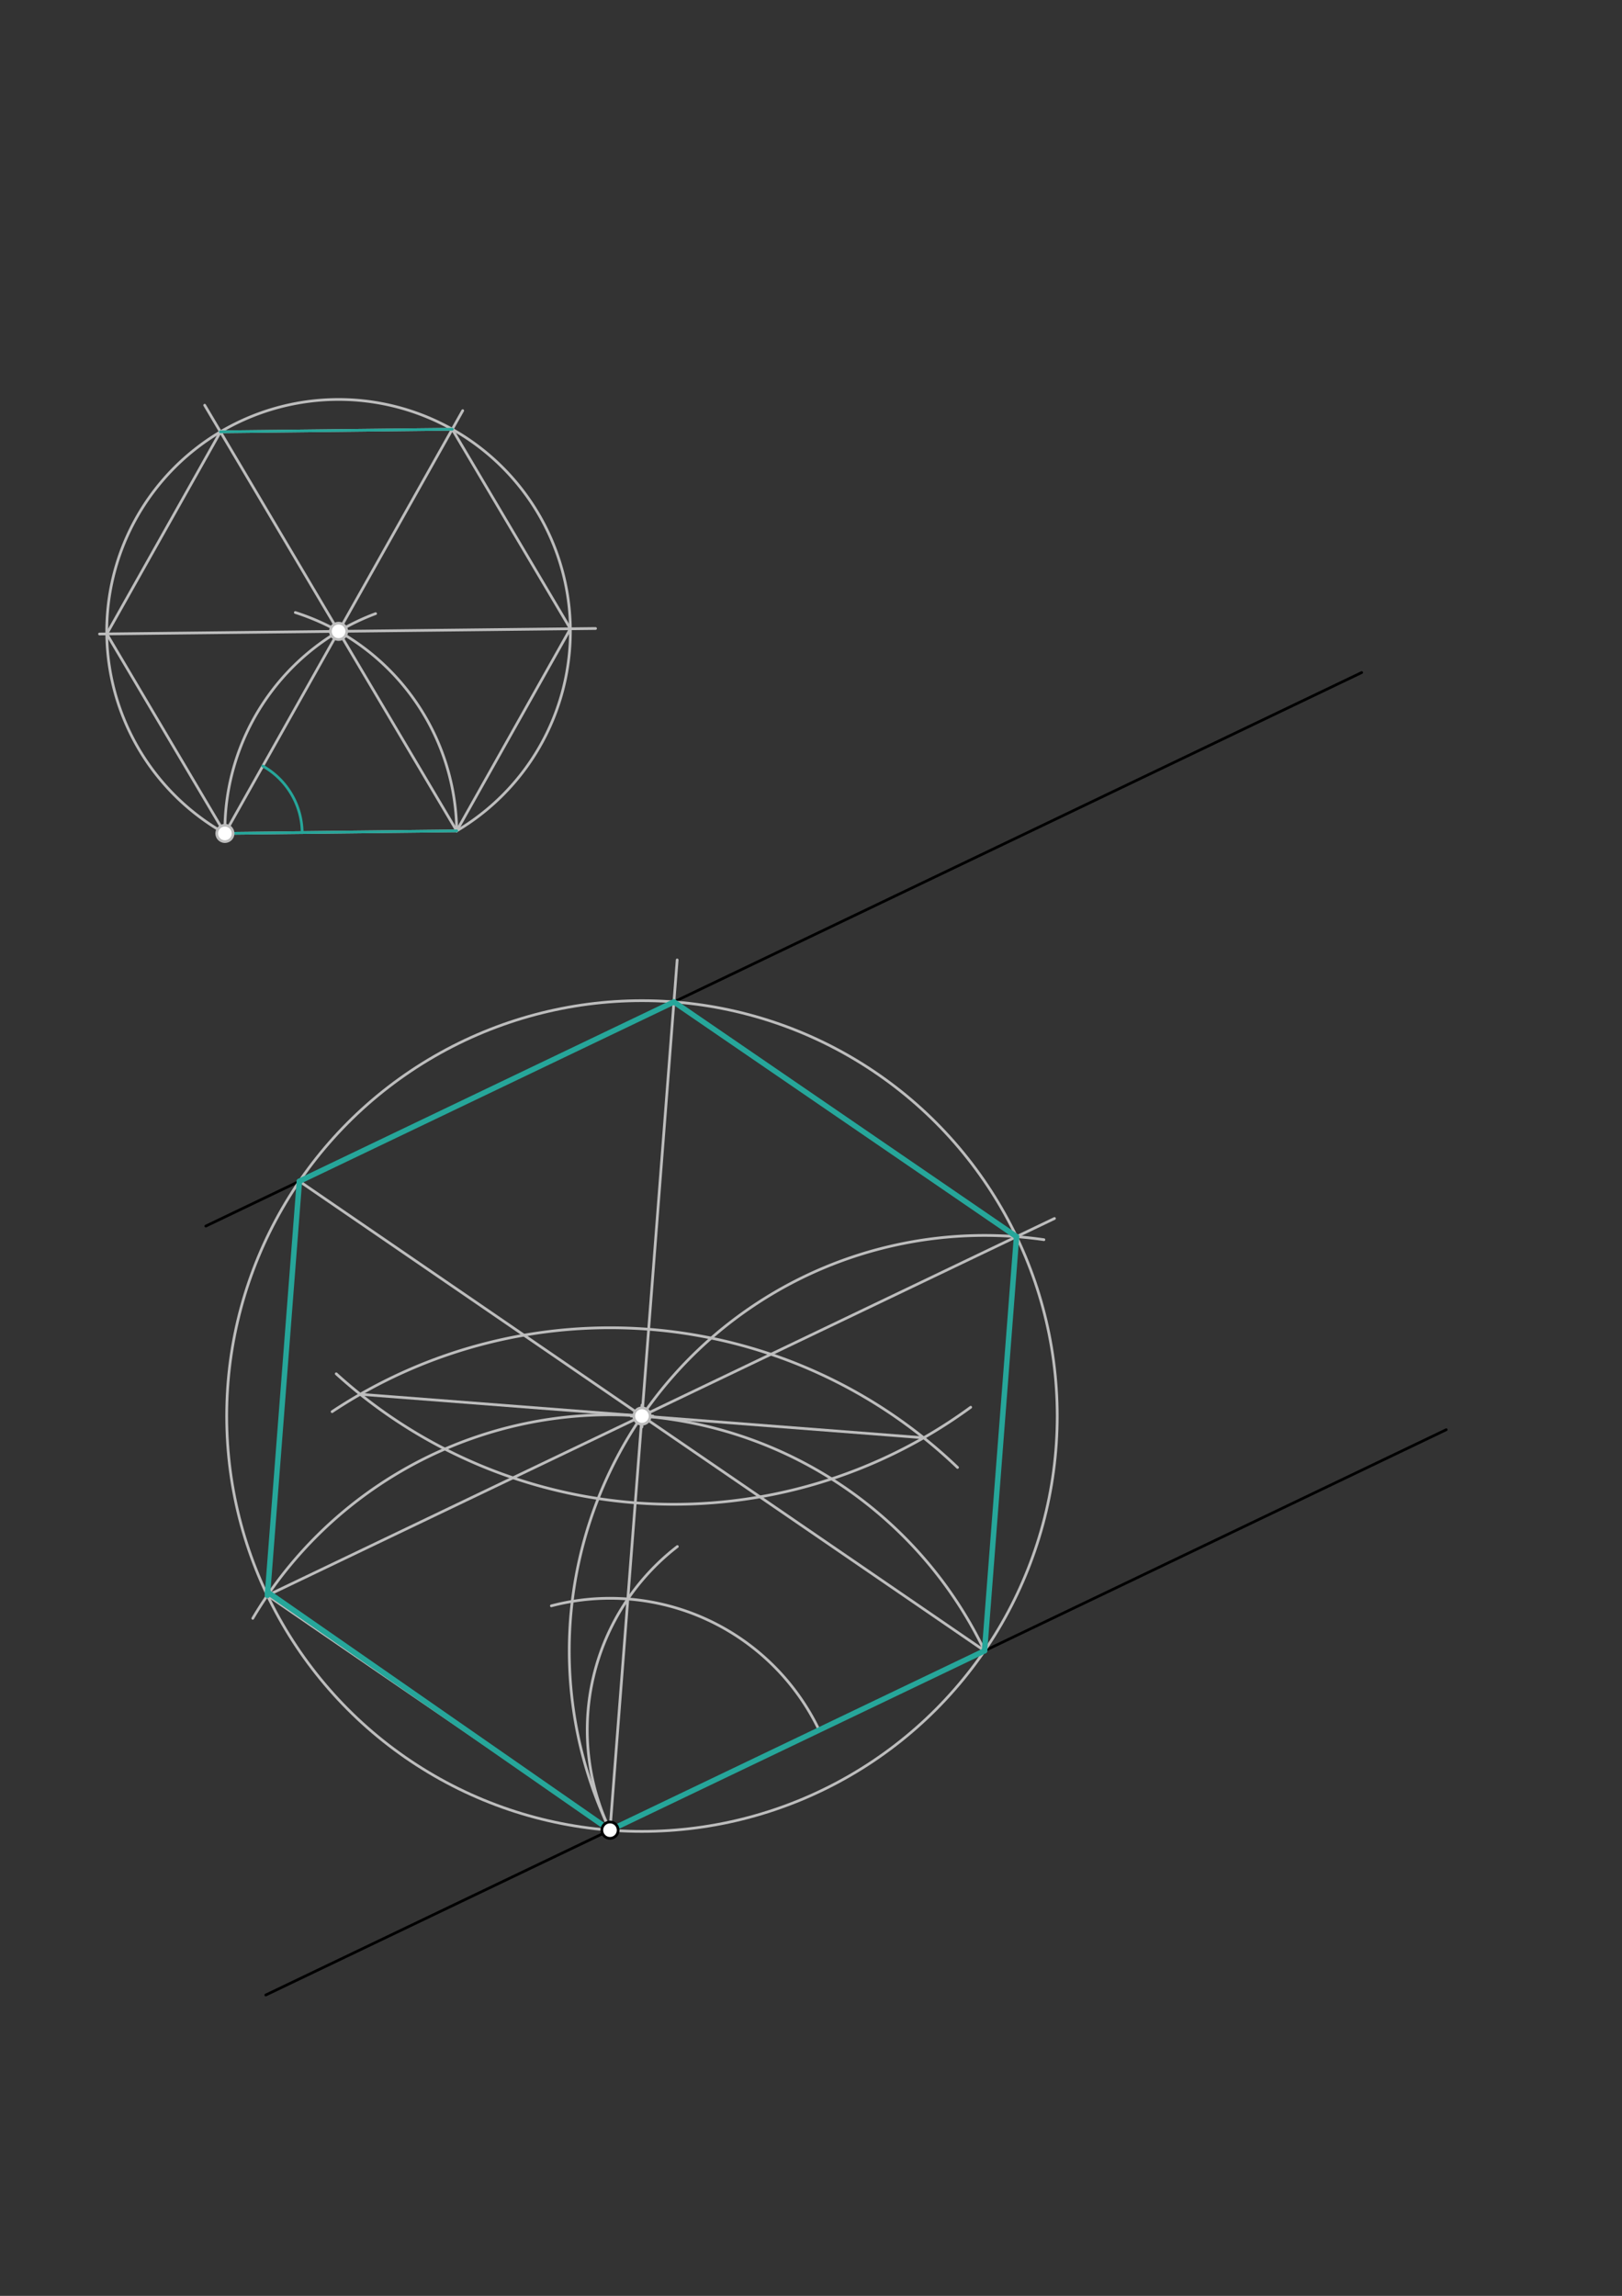 <svg xmlns="http://www.w3.org/2000/svg" class="svg--816" height="100%" preserveAspectRatio="xMidYMid meet" viewBox="0 0 595 842" width="100%"><rect x="0" y="0" width="595" height="842" fill="#333333" stroke="none"/><defs><marker id="marker-arrow" markerHeight="16" markerUnits="userSpaceOnUse" markerWidth="24" orient="auto-start-reverse" refX="24" refY="4" viewBox="0 0 24 8"><path d="M 0 0 L 24 4 L 0 8 z" stroke="inherit"></path></marker></defs><g class="aux-layer--949"></g><g class="main-layer--75a"><g class="element--733"><line stroke="#000000" stroke-dasharray="none" stroke-linecap="round" stroke-width="1" x1="75.5" x2="499.5" y1="449.656" y2="246.656"></line></g><g class="element--733"><line stroke="#000000" stroke-dasharray="none" stroke-linecap="round" stroke-width="1" x1="97.5" x2="530.518" y1="731.656" y2="524.339"></line></g><g class="element--733"><line stroke="#BDBDBD" stroke-dasharray="none" stroke-linecap="round" stroke-width="1" x1="82.5" x2="167.534" y1="305.656" y2="304.711"></line></g><g class="element--733"><path d="M 167.534 304.711 A 85.039 85.039 0 0 0 108.333 224.635" fill="none" stroke="#BDBDBD" stroke-dasharray="none" stroke-linecap="round" stroke-width="1"></path></g><g class="element--733"><path d="M 82.5 305.656 A 85.039 85.039 0 0 1 137.779 225.048" fill="none" stroke="#BDBDBD" stroke-dasharray="none" stroke-linecap="round" stroke-width="1"></path></g><g class="element--733"><path d="M 167.534 304.711 A 85.039 85.039 0 1 0 82.5 305.656" fill="none" stroke="#BDBDBD" stroke-dasharray="none" stroke-linecap="round" stroke-width="1"></path></g><g class="element--733"><line stroke="#BDBDBD" stroke-dasharray="none" stroke-linecap="round" stroke-width="1" x1="82.5" x2="124.199" y1="305.656" y2="231.542"></line></g><g class="element--733"><line stroke="#BDBDBD" stroke-dasharray="none" stroke-linecap="round" stroke-width="1" x1="124.199" x2="169.738" y1="231.542" y2="150.601"></line></g><g class="element--733"><path d="M 110.845 305.341 A 28.346 28.346 0 0 0 96.4 280.952" fill="none" stroke="#26A69A" stroke-dasharray="none" stroke-linecap="round" stroke-width="1"></path></g><g class="element--733"><line stroke="#BDBDBD" stroke-dasharray="none" stroke-linecap="round" stroke-width="1" x1="167.534" x2="124.199" y1="304.711" y2="231.542"></line></g><g class="element--733"><line stroke="#BDBDBD" stroke-dasharray="none" stroke-linecap="round" stroke-width="1" x1="124.199" x2="75.082" y1="231.542" y2="148.612"></line></g><g class="element--733"><line stroke="#BDBDBD" stroke-dasharray="none" stroke-linecap="round" stroke-width="1" x1="124.199" x2="36.51" y1="231.542" y2="232.516"></line></g><g class="element--733"><line stroke="#BDBDBD" stroke-dasharray="none" stroke-linecap="round" stroke-width="1" x1="124.199" x2="218.465" y1="231.542" y2="230.495"></line></g><g class="element--733"><line stroke="#BDBDBD" stroke-dasharray="none" stroke-linecap="round" stroke-width="1" x1="167.534" x2="209.233" y1="304.711" y2="230.597"></line></g><g class="element--733"><line stroke="#BDBDBD" stroke-dasharray="none" stroke-linecap="round" stroke-width="1" x1="209.233" x2="165.898" y1="230.597" y2="157.428"></line></g><g class="element--733"><line stroke="#BDBDBD" stroke-dasharray="none" stroke-linecap="round" stroke-width="1" x1="165.898" x2="80.864" y1="157.428" y2="158.373"></line></g><g class="element--733"><line stroke="#BDBDBD" stroke-dasharray="none" stroke-linecap="round" stroke-width="1" x1="80.864" x2="39.165" y1="158.373" y2="232.487"></line></g><g class="element--733"><line stroke="#BDBDBD" stroke-dasharray="none" stroke-linecap="round" stroke-width="1" x1="39.165" x2="82.5" y1="232.487" y2="305.656"></line></g><g class="element--733"><line stroke="#26A69A" stroke-dasharray="none" stroke-linecap="round" stroke-width="1" x1="82.5" x2="167.534" y1="305.656" y2="304.711"></line></g><g class="element--733"><line stroke="#26A69A" stroke-dasharray="none" stroke-linecap="round" stroke-width="1" x1="80.864" x2="165.898" y1="158.373" y2="157.428"></line></g><g class="element--733"><path d="M 300.464 634.482 A 85.039 85.039 0 0 0 202.253 588.931" fill="none" stroke="#BDBDBD" stroke-dasharray="none" stroke-linecap="round" stroke-width="1"></path></g><g class="element--733"><path d="M 223.763 671.205 A 85.039 85.039 0 0 1 248.473 567.187" fill="none" stroke="#BDBDBD" stroke-dasharray="none" stroke-linecap="round" stroke-width="1"></path></g><g class="element--733"><line stroke="#BDBDBD" stroke-dasharray="none" stroke-linecap="round" stroke-width="1" x1="223.763" x2="230.311" y1="671.205" y2="586.418"></line></g><g class="element--733"><line stroke="#BDBDBD" stroke-dasharray="none" stroke-linecap="round" stroke-width="1" x1="230.311" x2="248.411" y1="586.418" y2="352.048"></line></g><g class="element--733"><path d="M 123.343 503.832 A 184.252 184.252 0 0 0 356.078 516.098" fill="none" stroke="#BDBDBD" stroke-dasharray="none" stroke-linecap="round" stroke-width="1"></path></g><g class="element--733"><path d="M 121.83 517.717 A 184.252 184.252 0 0 1 351.252 538.182" fill="none" stroke="#BDBDBD" stroke-dasharray="none" stroke-linecap="round" stroke-width="1"></path></g><g class="element--733"><line stroke="#BDBDBD" stroke-dasharray="none" stroke-linecap="round" stroke-width="1" x1="132.152" x2="338.833" y1="511.342" y2="527.303"></line></g><g class="element--733"><g class="center--a87"><line x1="231.492" y1="519.323" x2="239.492" y2="519.323" stroke="#BDBDBD" stroke-width="1" stroke-linecap="round"></line><line x1="235.492" y1="515.323" x2="235.492" y2="523.323" stroke="#BDBDBD" stroke-width="1" stroke-linecap="round"></line><circle class="hit--87b" cx="235.492" cy="519.323" r="4" stroke="none" fill="transparent"></circle></g><circle cx="235.492" cy="519.323" fill="none" r="152.335" stroke="#BDBDBD" stroke-dasharray="none" stroke-width="1"></circle></g><g class="element--733"><line stroke="#BDBDBD" stroke-dasharray="none" stroke-linecap="round" stroke-width="1" x1="361.162" x2="235.492" y1="605.422" y2="519.323"></line></g><g class="element--733"><line stroke="#BDBDBD" stroke-dasharray="none" stroke-linecap="round" stroke-width="1" x1="235.492" x2="109.823" y1="519.323" y2="433.223"></line></g><g class="element--733"><path d="M 361.162 605.422 A 152.335 152.335 0 0 0 92.729 593.514" fill="none" stroke="#BDBDBD" stroke-dasharray="none" stroke-linecap="round" stroke-width="1"></path></g><g class="element--733"><path d="M 223.763 671.205 A 152.335 152.335 0 0 1 382.937 454.652" fill="none" stroke="#BDBDBD" stroke-dasharray="none" stroke-linecap="round" stroke-width="1"></path></g><g class="element--733"><line stroke="#BDBDBD" stroke-dasharray="none" stroke-linecap="round" stroke-width="1" x1="98.094" x2="386.814" y1="585.106" y2="446.874"></line></g><g class="element--733"><line stroke="#BDBDBD" stroke-dasharray="none" stroke-linecap="round" stroke-width="1" x1="223.763" x2="98.094" y1="671.205" y2="585.106"></line></g><g class="element--733"><line stroke="#BDBDBD" stroke-dasharray="none" stroke-linecap="round" stroke-width="1" x1="372.891" x2="247.222" y1="453.54" y2="367.44"></line></g><g class="element--733"><line stroke="#BDBDBD" stroke-dasharray="none" stroke-linecap="round" stroke-width="1" x1="361.162" x2="372.891" y1="605.422" y2="453.54"></line></g><g class="element--733"><line stroke="#BDBDBD" stroke-dasharray="none" stroke-linecap="round" stroke-width="1" x1="98.094" x2="109.823" y1="585.106" y2="433.223"></line></g><g class="element--733"><line stroke="#26A69A" stroke-dasharray="none" stroke-linecap="round" stroke-width="2" x1="223.763" x2="361.162" y1="671.205" y2="605.422"></line></g><g class="element--733"><line stroke="#26A69A" stroke-dasharray="none" stroke-linecap="round" stroke-width="2" x1="361.162" x2="372.891" y1="605.422" y2="453.54"></line></g><g class="element--733"><line stroke="#26A69A" stroke-dasharray="none" stroke-linecap="round" stroke-width="2" x1="372.891" x2="247.222" y1="453.54" y2="367.44"></line></g><g class="element--733"><line stroke="#26A69A" stroke-dasharray="none" stroke-linecap="round" stroke-width="2" x1="247.222" x2="109.823" y1="367.44" y2="433.223"></line></g><g class="element--733"><line stroke="#26A69A" stroke-dasharray="none" stroke-linecap="round" stroke-width="2" x1="109.823" x2="98.094" y1="433.223" y2="585.106"></line></g><g class="element--733"><line stroke="#26A69A" stroke-dasharray="none" stroke-linecap="round" stroke-width="2" x1="98.186" x2="223.763" y1="583.913" y2="671.205"></line></g><g class="element--733"><circle cx="223.763" cy="671.205" r="3" stroke="#000000" stroke-width="1" fill="#ffffff"></circle>}</g><g class="element--733"><circle cx="82.5" cy="305.656" r="3" stroke="#BDBDBD" stroke-width="1" fill="#ffffff"></circle>}</g><g class="element--733"><circle cx="124.199" cy="231.542" r="3" stroke="#BDBDBD" stroke-width="1" fill="#ffffff"></circle>}</g><g class="element--733"><circle cx="235.492" cy="519.323" r="3" stroke="#BDBDBD" stroke-width="1" fill="#ffffff"></circle>}</g></g><g class="snaps-layer--ac6"></g><g class="temp-layer--52d"></g></svg>